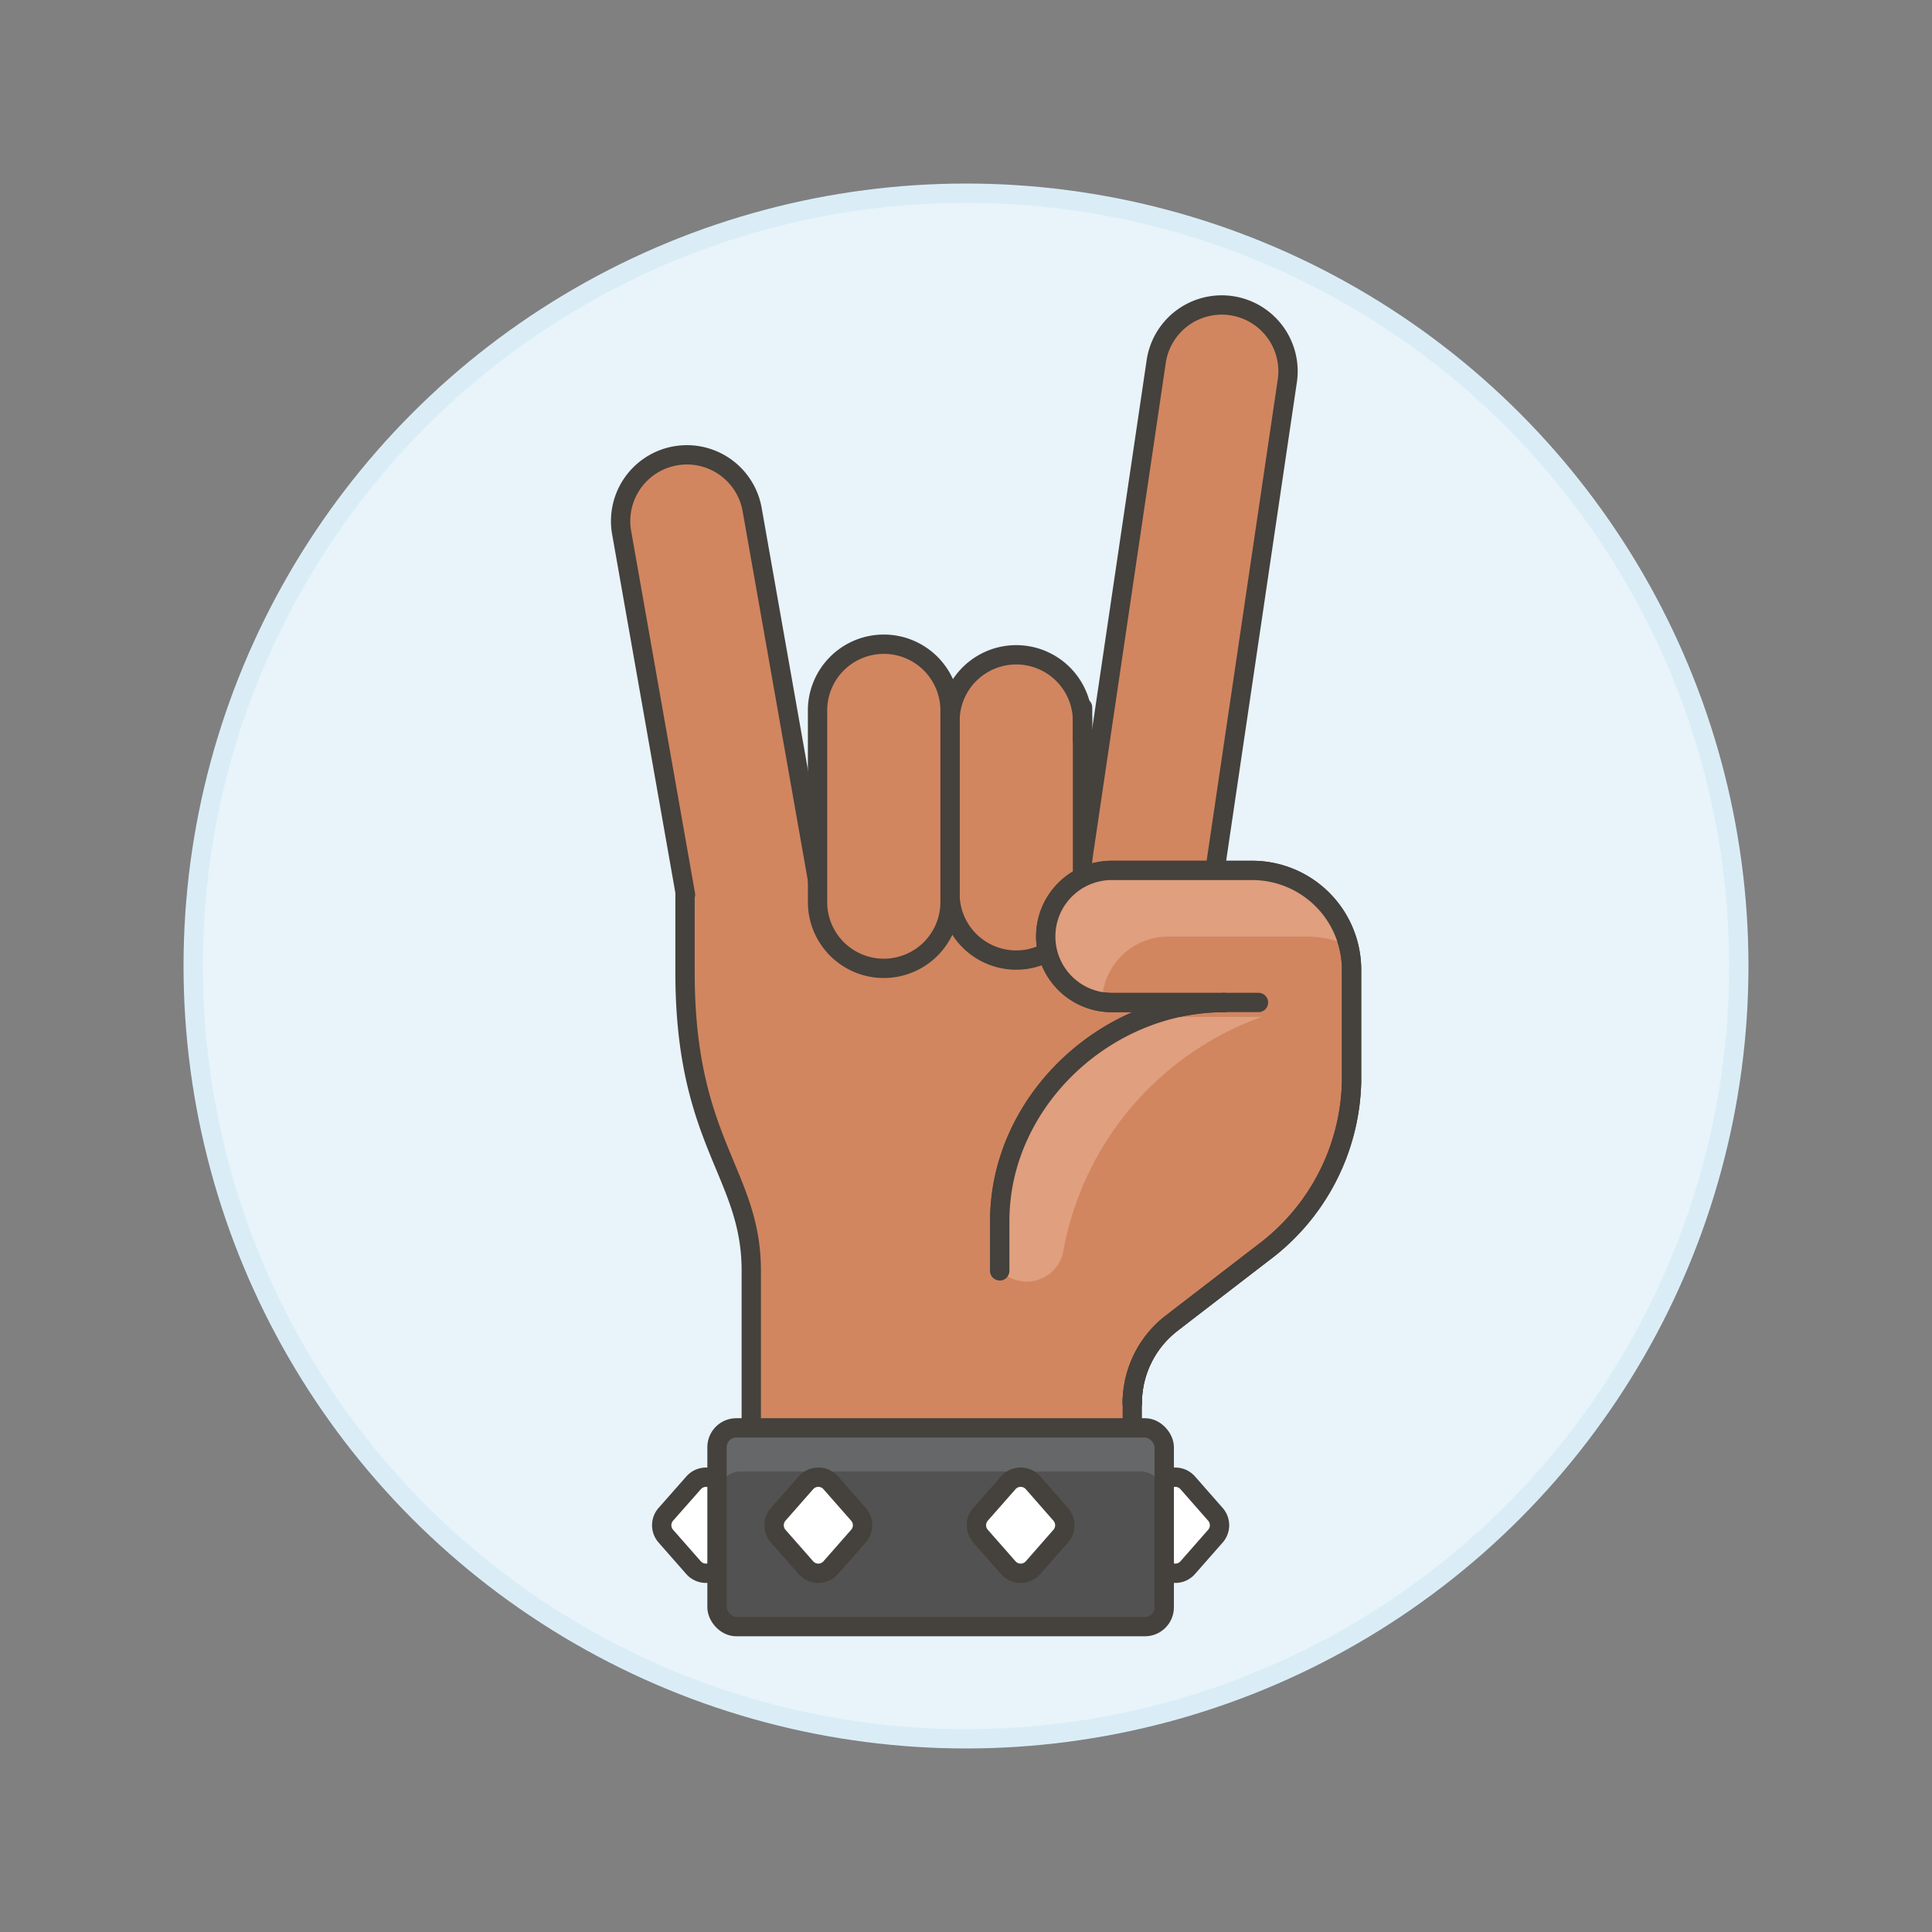 <svg xmlns="http://www.w3.org/2000/svg" viewBox="0 0 100 100"><rect x="0" y="0" width="100" height="100" fill="#808080" stroke="none"/><g class="nc-icon-wrapper"><defs/><circle class="Graphic-Style-2" cx="50" cy="50" r="40" fill="#e8f4fa" stroke="#daedf7" stroke-miterlimit="10"/><path class="a" d="M56.034 42.133a3.43 3.43 0 0 0-6.859 0v1.715a3.43 3.43 0 1 0-6.859 0v1.715a3.43 3.43 0 1 0-6.859 0v4.773c0 8.834 3.429 10.383 3.429 15.433v15.274l19.72-.143v-8.272a5.223 5.223 0 0 1 2.039-4.141l2.248-1.78.777-16.371-7.788-2.215z" style="" fill="#d18660"/><path class="b" d="M58.606 80.9v-8.272a5.223 5.223 0 0 1 2.039-4.141l2.248-1.78.777-16.371-7.788-2.215.152-5.988a3.43 3.43 0 0 0-6.859 0v1.715a3.43 3.43 0 1 0-6.859 0v1.715a3.43 3.43 0 1 0-6.859 0v4.773c0 8.834 3.429 10.383 3.429 15.433v15.274" fill="none" stroke="#45413c" stroke-linecap="round" stroke-linejoin="round"/><path class="c" d="M58.858 48.854a3.43 3.43 0 0 1-2.891-3.894l3.885-26.293a3.43 3.43 0 0 1 6.786 1l-3.886 26.295a3.43 3.43 0 0 1-3.894 2.892z" stroke-miterlimit="10" fill="#d18660" stroke="#45413c"/><path class="b" d="M49.175 43.848v1.715" fill="none" stroke="#45413c" stroke-linecap="round" stroke-linejoin="round"/><path class="c" d="M52.6 49.693a3.429 3.429 0 0 1-3.429-3.429v-9a3.43 3.43 0 0 1 6.859 0v9a3.43 3.43 0 0 1-3.43 3.429z" stroke-miterlimit="10" fill="#d18660" stroke="#45413c"/><path class="b" d="M56.034 36.618v1.715" fill="none" stroke="#45413c" stroke-linecap="round" stroke-linejoin="round"/><path class="d" d="M35.481 46.308l-3.313-18.786a3.43 3.43 0 0 1 6.755-1.192l3.7 20.954" stroke-miterlimit="10" fill="#d18660" stroke="#45413c" stroke-linecap="round"/><path class="c" d="M45.745 50.122a3.43 3.43 0 0 1-3.429-3.43v-9.859a3.43 3.43 0 1 1 6.859 0v9.859a3.43 3.43 0 0 1-3.43 3.43z" stroke-miterlimit="10" fill="#d18660" stroke="#45413c"/><path class="e" d="M58.606 72.628a5.223 5.223 0 0 1 2.039-4.141l4.755-3.659a11.348 11.348 0 0 0 4.557-8.834V50.2a5.148 5.148 0 0 0-5.148-5.148h-7.204a3.42 3.42 0 1 0 0 6.839h5.748c-6.155 0-11.606 5.153-11.606 11.309v2.572" fill="#d18660" stroke="#45413c" stroke-linecap="round" stroke-linejoin="round"/><path class="f" d="M57.042 51.832a3.425 3.425 0 0 1 3.421-3.354h7.205a5.111 5.111 0 0 1 2.119.468 5.138 5.138 0 0 0-4.977-3.9h-7.205a3.414 3.414 0 0 0-.563 6.783z" style="" fill="#e09f7e"/><path class="f" d="M65.3 52.636h-5.9A11.562 11.562 0 0 0 51.782 63.2v2.572a1.927 1.927 0 0 0 3.254-1A15.891 15.891 0 0 1 65.3 52.636z" style="" fill="#e09f7e"/><path class="b" d="M58.606 72.628a5.223 5.223 0 0 1 2.039-4.141l4.755-3.659a11.348 11.348 0 0 0 4.557-8.834V50.2a5.148 5.148 0 0 0-5.148-5.148h-7.204a3.42 3.42 0 1 0 0 6.839h5.748c-6.155 0-11.606 5.153-11.606 11.309v2.572" fill="none" stroke="#45413c" stroke-linecap="round" stroke-linejoin="round"/><path class="g" d="M63.347 51.888h1.792" stroke="#45413c" stroke-linecap="round" stroke-linejoin="round" fill="#ffcebf"/><g><path class="h" d="M61.478 81.14a.856.856 0 0 1-1.288 0l-1.43-1.628a.856.856 0 0 1 0-1.132l1.43-1.628a.856.856 0 0 1 1.288 0l1.431 1.628a.856.856 0 0 1 0 1.132z" stroke="#45413c" stroke-linecap="round" stroke-linejoin="round" fill="#fff"/><path class="h" d="M37.183 81.14a.856.856 0 0 1-1.288 0l-1.431-1.628a.856.856 0 0 1 0-1.132l1.436-1.628a.856.856 0 0 1 1.288 0l1.431 1.628a.859.859 0 0 1 0 1.132z" stroke="#45413c" stroke-linecap="round" stroke-linejoin="round" fill="#fff"/><rect class="i" x="37.112" y="73.906" width="23.149" height="10.288" rx="1" style="" fill="#525252"/><path class="j" d="M59.018 73.906H38.356a1.244 1.244 0 0 0-1.244 1.244v2.256a1.244 1.244 0 0 1 1.244-1.243h20.662a1.244 1.244 0 0 1 1.243 1.243V75.15a1.244 1.244 0 0 0-1.243-1.244z" style="" fill="#656769"/><rect class="b" x="37.112" y="73.906" width="23.149" height="10.288" rx="1" fill="none" stroke="#45413c" stroke-linecap="round" stroke-linejoin="round"/><path class="h" d="M43 81.14a.856.856 0 0 1-1.288 0l-1.431-1.628a.859.859 0 0 1 0-1.132l1.431-1.628a.856.856 0 0 1 1.288 0l1.431 1.628a.856.856 0 0 1 0 1.132z" stroke="#45413c" stroke-linecap="round" stroke-linejoin="round" fill="#fff"/><path class="h" d="M53.473 81.14a.856.856 0 0 1-1.288 0l-1.431-1.628a.856.856 0 0 1 0-1.132l1.431-1.628a.856.856 0 0 1 1.288 0L54.9 78.38a.856.856 0 0 1 0 1.132z" stroke="#45413c" stroke-linecap="round" stroke-linejoin="round" fill="#fff"/></g></g></svg>